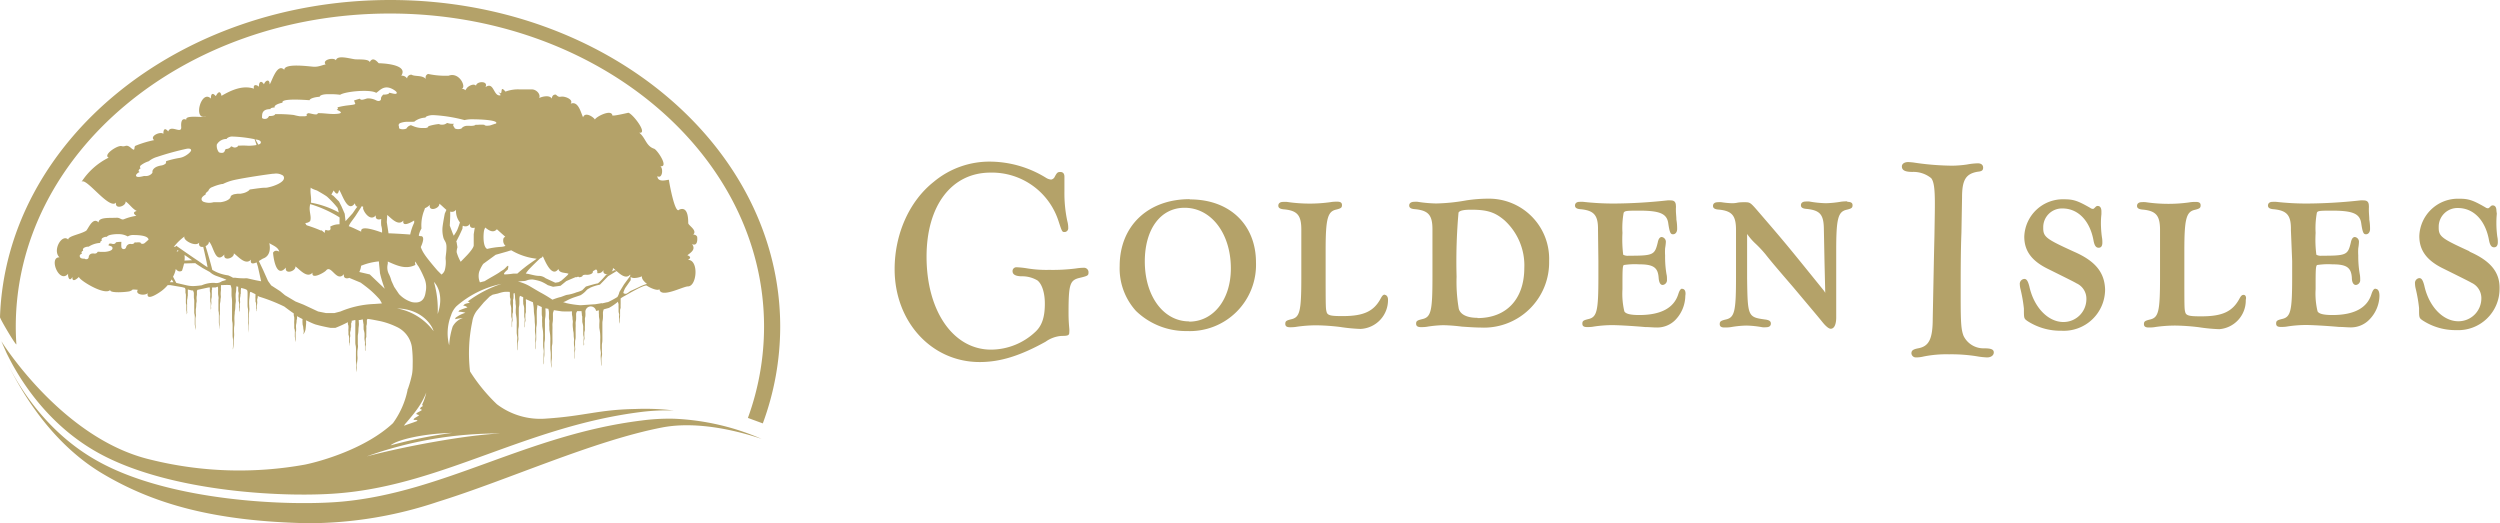 <svg xmlns="http://www.w3.org/2000/svg" id="Golden_Isles_Primary_Logo_-_Wide" data-name="Golden Isles Primary Logo - Wide" viewBox="0 0 400.92 83.94"><defs><style>.cls-1{fill:#b4a269}</style></defs><path d="M173.83 42.94a8.94 8.94 0 0 0-1.27.11 29.37 29.37 0 0 1-4.3.23 19 19 0 0 1-3.46-.23 14.3 14.3 0 0 0-1.73-.19h-.1a.61.61 0 0 0-.59.61c0 .53.42.8 1.38.84a4.82 4.82 0 0 1 2.61.66c.74.58 1.19 2 1.19 3.72 0 2.08-.42 3.46-1.45 4.46a10.43 10.43 0 0 1-7.19 2.92c-6.07-.01-10.33-6.21-10.33-14.9 0-8.19 4-13.49 10.26-13.49a11.22 11.22 0 0 1 10.91 7.8c.57 1.73.57 1.73 1 1.73a.61.61 0 0 0 .55-.68 3.91 3.91 0 0 0-.15-1.08 21.41 21.41 0 0 1-.46-4.72v-2.39c0-.5-.23-.76-.66-.76s-.54.11-.89.76a.78.78 0 0 1-.59.46 1.91 1.91 0 0 1-.85-.31 17.27 17.27 0 0 0-8.79-2.57 13.94 13.94 0 0 0-9.19 3.25c-3.92 3.11-6.26 8.38-6.26 14 0 8.4 5.89 14.89 13.64 14.89 3.3 0 6.49-1 10.57-3.26a5 5 0 0 1 2.54-.93c1.07 0 1.26-.09 1.26-.59a4 4 0 0 0 0-.6c-.08-.8-.12-1.61-.12-2.42 0-4.65.2-5.31 1.74-5.69 1.3-.31 1.46-.38 1.46-.84a.76.76 0 0 0 0-.15.72.72 0 0 0-.73-.64Zm16.95-11c-6.69 0-11.22 4.31-11.22 10.72a10.16 10.16 0 0 0 2.61 7.2 11.51 11.51 0 0 0 8.19 3.23 10.62 10.62 0 0 0 11.06-11c0-6.08-4.25-10.14-10.64-10.11Zm-.08 19.6c-4.13 0-7.11-4.07-7.11-9.61 0-5.19 2.53-8.61 6.38-8.61 4.26 0 7.42 4.11 7.42 9.73 0 4.99-2.8 8.53-6.69 8.53Zm31.38-4.29c-.27 0-.42.18-.65.6-1.11 2.08-2.73 2.84-6.11 2.84-1.76 0-2.42-.07-2.57-.65s-.16-.58-.16-6.88v-3c0-5.09.31-6.24 1.7-6.55.77-.19.92-.31.92-.73s-.31-.54-.77-.54c-.23 0-.65 0-1.08.08a24.18 24.18 0 0 1-3.3.23 25.35 25.35 0 0 1-3.69-.27 4 4 0 0 0-.6 0c-.5 0-.77.24-.77.6s.27.55 1 .6c2.1.22 2.69 1 2.69 3.26v7.61c0 5.53-.23 6.45-1.66 6.76-.77.19-.91.31-.91.73s.31.54.76.54c.23 0 .65 0 1.08-.08a22.57 22.57 0 0 1 3.18-.23 34.5 34.5 0 0 1 3.81.27 27 27 0 0 0 3.23.31 4.62 4.62 0 0 0 4.41-4.73c0-.42-.24-.73-.51-.73Zm16.67-15.39a23.87 23.87 0 0 0-3.58.27 30.12 30.12 0 0 1-4.84.5 21.29 21.29 0 0 1-3-.27 2.8 2.8 0 0 0-.5 0c-.54 0-.84.23-.84.59s.27.56 1 .6c2.14.23 2.73 1 2.73 3.26V44.42c0 5.54-.23 6.46-1.69 6.77-.77.19-.93.3-.93.72s.31.55.77.55c.27 0 .66 0 1.08-.08a19 19 0 0 1 2.5-.23 28.27 28.27 0 0 1 3 .23c1.19.08 2.28.15 3 .15a10.46 10.46 0 0 0 10.98-10.67 9.65 9.65 0 0 0-9.68-10Zm-1.81 19.11c-1.62 0-2.73-.5-3-1.46a25.51 25.51 0 0 1-.35-5.15 88.33 88.33 0 0 1 .31-10.26c.15-.31.76-.47 2-.47 2.59 0 3.83.39 5.36 1.69a9.8 9.8 0 0 1 3.19 7.69c-.02 4.96-2.86 8-7.51 8Zm32.85-4.68c-.27 0-.46.29-.65.89-.7 2.22-2.81 3.34-6.27 3.34-1.46 0-2.19-.21-2.38-.6a12.2 12.2 0 0 1-.3-3.53c0-3 0-3.73.22-3.89a11.93 11.93 0 0 1 2.46-.11c2.27 0 3 .5 3.12 2.12.05.77.27 1.19.65 1.19a.78.78 0 0 0 .69-.85c0-.29 0-.59-.08-.89a16.44 16.44 0 0 1-.22-3 8.79 8.79 0 0 1 0-1.15 8.44 8.44 0 0 0 .12-1 .77.77 0 0 0-.66-.8c-.3 0-.53.29-.64.88-.49 2-.7 2.12-4.66 2.12a1.5 1.5 0 0 1-.88-.16 19.86 19.86 0 0 1-.12-3.5 13.88 13.88 0 0 1 .19-3.22c.16-.31.42-.35 2.43-.35 3.3 0 4.49.44 4.72 2s.38 1.79.77 1.79.66-.35.66-.85c0-.22 0-.84-.12-1.49 0-.47-.08-1-.08-1.5v-.37a1.32 1.32 0 0 0 0-.34c0-.62-.27-.88-.8-.88a3 3 0 0 0-.6 0 82.36 82.36 0 0 1-8.34.5 43.51 43.51 0 0 1-5.11-.27 4 4 0 0 0-.6 0c-.46 0-.73.23-.73.59s.27.56 1 .6c2.1.23 2.73 1 2.69 3.38l.06 4.94v2.5c0 5.57-.23 6.49-1.65 6.8-.77.19-.92.3-.92.73s.3.54.77.54c.27 0 .65 0 1.07-.08a19.84 19.84 0 0 1 3-.23c.77 0 3 .11 5.26.31.67 0 1.29.07 1.79.07a4.08 4.08 0 0 0 3-1.19 5.66 5.66 0 0 0 1.62-3.89c.12-.69-.09-1.11-.48-1.11Zm26.46-14c-.27 0-.66 0-1.08.07a16.56 16.56 0 0 1-2.34.23 16.88 16.88 0 0 1-2.65-.27 3 3 0 0 0-.6 0c-.5 0-.77.23-.77.59s.27.56 1 .6c2.09.24 2.65.92 2.68 3.22l.1 5.13.12 5.1-.19-.31c-6.15-7.61-6.15-7.61-10.42-12.57-1.42-1.65-1.42-1.65-2.38-1.65-.27 0-.73 0-1.12.08s-.69.08-.88.08a13.16 13.16 0 0 1-1.65-.16 2.88 2.88 0 0 0-.59 0c-.5 0-.77.23-.77.59s.27.56 1 .6c2.09.22 2.69 1 2.69 3.26v7.61c0 5.54-.23 6.45-1.69 6.76-.77.19-.92.31-.92.73s.31.54.77.54c.27 0 .65 0 1.07-.07a16.4 16.4 0 0 1 2.42-.24 15.9 15.9 0 0 1 2.58.27 2.88 2.88 0 0 0 .59 0c.5 0 .77-.21.77-.59s-.27-.58-1-.66c-2.69-.38-2.73-.5-2.81-6.64v-7.07a9.53 9.53 0 0 0 1.41 1.61 18.45 18.45 0 0 1 1.54 1.65c1 1.27 2 2.42 2.92 3.5l1.54 1.79 3 3.57c.58.69 1.16 1.38 1.66 2s1 1.08 1.34 1.08c.54 0 .85-.62.88-1.69V40.19c0-5.13.28-6.25 1.7-6.56.76-.19.92-.3.92-.73s-.37-.53-.84-.53Zm21.95 23.57a3.55 3.55 0 0 1-3.31-2c-.38-1-.46-2-.46-6.27 0-3.84 0-7.34.12-10.26l.1-5.69c0-2.8.61-3.8 2.57-4.11.62-.06.81-.23.81-.65s-.31-.69-.85-.69a11.17 11.17 0 0 0-1.73.19 17.23 17.23 0 0 1-2.38.19 42.88 42.88 0 0 1-5.88-.46 9.4 9.4 0 0 0-1.19-.12c-.57 0-1 .27-1 .7 0 .61.5.88 1.7.88a4.51 4.51 0 0 1 3 1c.44.55.59 1.7.59 4.08 0 .88 0 1.1-.07 5.27-.08 3.26-.16 7.64-.27 13.14 0 3.34-.62 4.49-2.35 4.8-.8.16-1.07.35-1.07.81a.71.71 0 0 0 .72.65 5.19 5.19 0 0 0 1.24-.15 18.51 18.51 0 0 1 4.07-.35 26.14 26.14 0 0 1 4.42.31 12 12 0 0 0 1.69.19c.57 0 1.07-.3 1.07-.8s-.47-.66-1.54-.66Zm14.39-15.5c-4.38-2-4.92-2.34-4.92-3.77v-.16a3 3 0 0 1 3.08-3c2.53 0 4.44 2 5 5.23.15.73.38 1.07.81 1.07s.59-.34.59-.81c0-.22 0-.53-.07-.88a17.62 17.62 0 0 1-.16-2.18c0-.27 0-.81.08-1.51v-.44c0-.57-.21-.88-.59-.88a.43.43 0 0 0-.31.12c-.35.35-.35.35-.5.35a.79.79 0 0 1-.39-.16c-2-1.15-2.71-1.38-4.17-1.38a6.2 6.2 0 0 0-6.41 6c0 2.23 1.15 3.84 3.69 5.11 2.86 1.42 4.42 2.19 4.65 2.35a2.7 2.7 0 0 1 1.62 2.57 3.67 3.67 0 0 1-3.69 3.65c-2.47 0-4.73-2.38-5.45-5.68-.22-.85-.43-1.23-.81-1.23a.79.79 0 0 0-.73.85 3.6 3.6 0 0 0 .12.81 23.81 23.81 0 0 1 .54 3.11c0 1.58 0 1.58.59 2a9.73 9.73 0 0 0 5.43 1.54 6.63 6.63 0 0 0 7-6.61c-.08-2.73-1.55-4.57-5-6.07Zm27.2 6.93c-.27 0-.42.18-.65.6-1.12 2.08-2.73 2.84-6.11 2.84-1.77 0-2.43-.07-2.58-.65s-.15-.58-.15-6.88v-3c0-5.09.3-6.24 1.69-6.55.77-.19.92-.31.92-.73s-.3-.54-.77-.54c-.22 0-.65 0-1.07.08a24.44 24.44 0 0 1-3.31.23 25.45 25.45 0 0 1-3.69-.27 3.81 3.81 0 0 0-.59 0c-.5 0-.77.24-.77.6s.27.55 1 .6c2.09.22 2.69 1 2.69 3.26v7.61c0 5.53-.24 6.45-1.65 6.76-.77.19-.93.31-.93.73s.31.54.77.54c.23 0 .66 0 1.07-.08a22.85 22.85 0 0 1 3.2-.23 34.49 34.49 0 0 1 3.8.27 27 27 0 0 0 3.23.31 4.61 4.61 0 0 0 4.26-4.69c.13-.5-.06-.81-.33-.81Zm21.17-1c-.27 0-.46.29-.66.89-.69 2.22-2.8 3.34-6.26 3.34-1.46 0-2.19-.21-2.38-.6a12.05 12.05 0 0 1-.31-3.53c0-3 0-3.73.24-3.89a11.81 11.81 0 0 1 2.45-.11c2.27 0 3 .5 3.12 2.12 0 .77.26 1.19.65 1.19a.78.78 0 0 0 .69-.85c0-.23 0-.53-.07-.89a16.46 16.46 0 0 1-.24-3 8.78 8.78 0 0 1 0-1.15 6.78 6.78 0 0 0 .11-1 .76.76 0 0 0-.65-.8c-.31 0-.53.29-.65.88-.48 2-.69 2.12-4.65 2.12a1.47 1.47 0 0 1-.88-.16 18.69 18.69 0 0 1-.12-3.5 13.74 13.74 0 0 1 .2-3.22c.11-.31.38-.35 2.38-.35 3.31 0 4.5.44 4.73 2s.38 1.79.77 1.79.65-.35.65-.85c0-.22 0-.84-.12-1.49 0-.47-.07-1-.07-1.5v-.37a2 2 0 0 0 0-.34c0-.62-.27-.88-.81-.88a3 3 0 0 0-.59 0 82.22 82.22 0 0 1-8.34.5 43.51 43.51 0 0 1-5.11-.27 4 4 0 0 0-.6 0c-.46 0-.73.23-.73.59s.27.56 1 .6c2.09.23 2.73 1 2.68 3.38l.2 4.92v2.5c0 5.57-.23 6.49-1.65 6.8-.77.19-.92.3-.92.73s.3.54.76.54c.27 0 .66 0 1.08-.08a19.84 19.84 0 0 1 3-.23c.77 0 3 .11 5.26.31.67 0 1.29.07 1.79.07a4.08 4.08 0 0 0 3-1.19 5.61 5.61 0 0 0 1.68-3.87c0-.69-.21-1.11-.6-1.11Zm15.05-6c-4.37-2-4.92-2.34-4.92-3.77v-.16a3 3 0 0 1 3.08-3c2.54 0 4.44 2 5 5.23.15.73.38 1.07.8 1.07s.6-.34.6-.81c0-.22 0-.53-.08-.88a15.86 15.86 0 0 1-.15-2.18c0-.27 0-.81.07-1.51l-.06-.46c0-.57-.21-.88-.59-.88a.43.43 0 0 0-.31.12c-.35.34-.35.34-.5.34a.75.75 0 0 1-.38-.15c-2-1.16-2.71-1.38-4.17-1.38a6.2 6.2 0 0 0-6.42 6c0 2.23 1.15 3.85 3.69 5.12 2.86 1.42 4.42 2.19 4.64 2.34a2.71 2.71 0 0 1 1.62 2.54 3.67 3.67 0 0 1-3.69 3.65c-2.47 0-4.72-2.38-5.45-5.68-.22-.86-.43-1.24-.81-1.24a.78.78 0 0 0-.69.88 3.6 3.6 0 0 0 .11.81 23.81 23.81 0 0 1 .54 3.11c0 1.58 0 1.58.6 2a9.62 9.62 0 0 0 5.36 1.54 6.63 6.63 0 0 0 6.95-6.61c.07-2.63-1.39-4.47-4.81-5.97ZM0 53.99s.08.22.23.6c-.15-.37-.23-.6-.23-.6Zm15.75 18.63c11.6 6.44 30.69 7.24 39.07 6.44 16.46-1.5 29.76-10.72 48.05-13a33.61 33.61 0 0 1 5.21-.23 38.71 38.71 0 0 0-6.2-.24c-5.87.1-8.13 1.13-14.19 1.53a11.52 11.52 0 0 1-8-2.29 27.78 27.78 0 0 1-4.31-5.26 24.74 24.74 0 0 1 .36-8 3.75 3.75 0 0 1 .85-1.89l1-1.19.94-.94.47-.29.85-.19a6.05 6.05 0 0 1 1-.26 6.33 6.33 0 0 1 .87 0 .43.43 0 0 1 .05.16v.44c0 .22 0 .23.07.46s0 .3 0 .59 0 .25.06.49.06.26.09.52a5.48 5.48 0 0 0 0 .55v.49c0 .24 0 .27.07.53s0 .28 0 .56v.59c0 .29.06.38.06.21v-.45c0-.23 0-.23.06-.47s0-.24 0-.48v-.52c0-.25.08-.26.09-.53a5.4 5.4 0 0 1 0-.56v-.6a3 3 0 0 0 0-.52c0-.27.07-.28.08-.56a4.51 4.51 0 0 0 0-.52.6.6 0 0 1 .06-.19h.11c0 .15.06.23.07.47s0 .35.06.7 0 .36.06.73 0 .46 0 .92 0 .39.06.78.07.41.09.82 0 .43 0 .86v.79c0 .39 0 .41.07.83s0 .44 0 .89l.05.94c0 .43.06.59.07.32s0-.35 0-.72 0-.37.06-.74 0-.38 0-.77v-.81c0-.41.08-.42.09-.85s0-.44 0-.88v-1.73c0-.42.08-.44.09-.88s0-.41 0-.82a1.45 1.45 0 0 1 .1-.41l.52.22a.75.75 0 0 0 0 .23 4 4 0 0 0 0 .6c0 .29 0 .24.07.48s.06.27.09.52a5.28 5.28 0 0 0 0 .55v.5c0 .25 0 .26.06.53s0 .27 0 .55v.6c0 .27 0 .38.06.2a4.09 4.09 0 0 0 0-.45c0-.23 0-.23.06-.46s0-.25 0-.49v-.51c0-.26.08-.27.09-.54a5.4 5.4 0 0 1 0-.56v-.6a3 3 0 0 0 0-.52 1.06 1.06 0 0 1 0-.31l1.14.5c0 .22.09.49.12 1s0 .39.05.79.07.42.09.84 0 .44.05.88a5.33 5.33 0 0 1 0 .8c0 .4 0 .42.06.85s0 .45 0 .9v1c0 .52.06.59.07.34s0-.37 0-.74.06-.38.07-.75 0-.4 0-.8v-.82c0-.42.07-.43.09-.86s0-.45 0-.91v-.94c0-.47.1-.87.1-1.14l.7.32V50.14c0 .35 0 .37.07.74a7.53 7.53 0 0 0 0 1c0 .47 0 .4.06.79s.07.42.09.84 0 .44 0 .88v.8c0 .39 0 .43.07.86s0 .45 0 .9v1c0 .52.06.6.07.34s0-.37 0-.73.06-.38.06-.76v-1.62c0-.41.08-.43.09-.86s0-.45 0-.91v-1.97c0-.42.07-.45.09-.9s0-.42 0-.84a.75.75 0 0 1 0-.26l.47.09c0 .15.06.24.08.49s0 .35 0 .71 0 .37.07.74a7.53 7.53 0 0 0 0 1c0 .47 0 .39.06.78s.07.43.09.84 0 .45 0 .89v.79c0 .39.05.43.07.86s0 .45 0 .9 0 .48.05 1 0 .59.06.34 0-.37 0-.74.06-.37.07-.75 0-.4 0-.8v-.82c0-.42.08-.43.09-.86s0-.46 0-.91v-1a8 8 0 0 0 0-.85c0-.42.07-.45.08-.9s0-.42 0-.84.15-.47.14-.66l1.26.19a15.1 15.1 0 0 0 1.65 0 .71.71 0 0 1 0 .2c0 .3 0 .3.06.6s0 .31.06.6 0 .39 0 .79a5.76 5.76 0 0 0 .06.66c0 .33.07.35.09.7s0 .37.05.74 0 .34 0 .67 0 .36.06.71 0 .38 0 .76v.8c0 .37.06.51.06.28v-.6c0-.29 0-.31.06-.63s0-.33 0-.66v-.69c0-.35.08-.36.09-.72s0-.38 0-.76v-.79a5.76 5.76 0 0 0 0-.72c0-.35.07-.37.08-.75s0-.35 0-.7.13-.38.15-.52h.72a3.71 3.71 0 0 0 .05.44c0 .22 0 .22.07.45a5.94 5.94 0 0 0 0 .6c0 .3 0 .25.06.49s.06.26.09.52a5.09 5.09 0 0 0 0 .54v.49c0 .24 0 .27.06.54s0 .28 0 .56v.59c0 .28 0 .38.06.21s0-.23 0-.45 0-.24.06-.47 0-.25 0-.49v-.51c0-.26.08-.27.09-.54a5.55 5.55 0 0 1 0-.56v-.59a3.12 3.12 0 0 0 0-.53c0-.26.06-.28.08-.56a4.34 4.34 0 0 0 0-.51.865.865 0 0 1 1.71-.26l.46-.09a3 3 0 0 0 0 .64c0 .34 0 .37.06.74s0 .48 0 1 0 .39.06.78.07.43.09.85 0 .44 0 .88v.8c0 .4 0 .42.07.85s0 .45 0 .9l.05 1c0 .44.06.59.07.34s0-.37 0-.74 0-.37.07-.75 0-.4 0-.8v-.82c0-.42.07-.43.08-.86s0-.46 0-.91v-1.8c0-.43.07-.45.09-.9s0-.42 0-.83a2 2 0 0 1 .13-.53l.83-.23a8.42 8.42 0 0 0 1.46-1c0 .23.07.23.09.47a4.45 4.45 0 0 0 0 .5v.46c0 .23 0 .24.07.48s0 .26 0 .52v.54a1.25 1.25 0 0 0 .11.5c.05.15 0-.13 0-.28a2.13 2.13 0 0 1 0-.44 3.11 3.11 0 0 0 .06-.44V49.78c0-.24.08-.25.09-.5a4.36 4.36 0 0 1 0-.51v-.91a4.67 4.67 0 0 1 .6-.38c.38-.19 2.86-1.7 3.54-1.7.83.54 1.86.88 2.08.59.16 1.53 3.79-.44 4.57-.44 1.46 0 1.78-4.28 0-4.26.5-.27.47-.52-.09-.74.6-.45 1.39-.94.75-1.79.87.4.89-.69.82-1.18a.65.65 0 0 0-.64-.33c.75-.69-.81-1.49-.79-1.86 0-.85-.08-2.73-1.44-2.15-.69.87-1.63-4.46-1.66-4.77 0-.14-1.79.6-1.85-.6.79.49 1-1.19.48-1.6 1.42.23-.49-2.62-1-2.8-1.31-.43-1.35-1.74-2.39-2.57 1.46.24-1-3-1.74-3.2 0 0-2.78.66-2.57.39-.19-1-2.64.26-2.79.7-.3-.47-1.59-1.27-1.9-.36-.37-.72-.74-2.68-2-2.18.39-.49-.3-.87-.65-1-1.11-.39-1 .24-1.7-.45-.39-.05-.6.16-.69.63-.3-.6-1.49-.35-2-.09.26-.59-.4-1.32-1.08-1.38h-2a5.76 5.76 0 0 0-2.33.35c-1.09-1.31-.19 1-1.16 0 0 .05.51.6.34.6-1.14.21-1-2.29-2.39-1.31.54-1.06-1.43-1-1.51-.23-.36-.43-1.23.05-1.47.37-.5.7 0 .13-.85.13.84-.19-.32-2.77-2.08-2.11a13.31 13.31 0 0 1-3.28-.28.58.58 0 0 0-.35.81c-.64-.67-1.73-.35-2.32-.69a.67.67 0 0 0-.71.6 1 1 0 0 0-.93-.44c1.29-1.95-3.62-2-3.62-2-.42-.48-1-1-1.43-.18-.22-.56-1.86-.38-2.43-.46-1-.15-2.78-.69-3 .17-.34-.53-2.3-.09-1.64.68-.39 0-1.08.41-1.94.35s-4.7-.6-4.7.5c-1.19-1.23-2.08 2.16-2.35 2.32 0-.94-.68-.64-.91 0-.52-.81-.87-.19-.79.4-.35-.35-1-.45-.81.3-1.79-.59-3.58.2-5.21 1.15-.18-.93-.59-.59-.91.05-.55-.66-.8-.34-.79.39-1.53-1.56-2.93 3.54-.82 2.87-.07.28-3.38-.34-3.12.52-.83-.37-.86.59-.82 1.12.12 1.31-1.66-.42-2.08.76-.54-.66-.79-.34-.78.39-.45-.46-2.29.37-1.48 1a16.58 16.58 0 0 0-3 .91c-.33.19.1 1.05-.71.35s-.85-.12-1.51-.3-3.05 1.43-2.07 1.85a11 11 0 0 0-4.38 3.92c.63-1 4.48 4.56 5.56 3.28-.23 1.19 1.64.59 1.53-.18.64.44 1.09 1.19 1.79 1.53-.56.16-.6.42-.06.78a8.62 8.62 0 0 0-2 .55c-.43.16-.6-.28-1.2-.24-1.05.06-2.87-.13-2.86.76-.94-1-1.71 1.13-2 1.33-1 .6-2.88.83-2.87 1.41-1-1-2.58 1.74-1.4 2.85-1.79-.08-.06 4.34 1.39 2.63-.09.45.22 1.42.68.5-.07 1 .73.32 1.06 0-.09.45 4.14 3.08 5 2.1-.12.59 2.86.32 3.16.2s.44-.22.41-.27c.14 0 .4 0 .86.05-.51.78 1.15 1 1.59.53-.3 1.44 1.92-.13 2.2-.34a6 6 0 0 0 1-.94h.45l1.87.32.42.11a.66.66 0 0 1 .11.24v.46c0 .19.06.21.07.42s0 .2 0 .39v.87c0 .2.06.2.07.4s0 .19 0 .38v.37a1.82 1.82 0 0 0 .06.35 1.87 1.87 0 0 0 0 .34c0 .18 0 0 .06-.15s0-.23 0-.45v-.41a3.12 3.12 0 0 0 0-.4 2.28 2.28 0 0 0 0-.37v-.41a2.79 2.79 0 0 1 .07-.4 1.57 1.57 0 0 1 .05-.37v-1l.63.16h.22c0 .12.11.23.12.44v.59c0 .31.05.31.06.6s0 .3 0 .6v1.25c0 .3.06.29.08.59s0 .29 0 .6v.54c0 .27 0 .26.05.52a4.12 4.12 0 0 0 0 .51c0 .26 0 .07.06-.23s0-.33 0-.66v-.6c0-.29 0-.3.06-.59s0-.28 0-.55v-.6a3.66 3.66 0 0 0 .07-.59c0-.31 0-.28.05-.55s0-.33 0-.66a2.84 2.84 0 0 1 .06-.5v-.5c0-.25.08-.22.07-.3l1.79-.39h.21a.33.33 0 0 1 0 .14v.38c0 .2.06.22.07.43s0 .19 0 .39a2.15 2.15 0 0 0 0 .44v.43a2.92 2.92 0 0 1 .07.39v.75c0 .18.05.18.05.36a1.32 1.32 0 0 0 0 .34V50a3.58 3.58 0 0 1 0-.45c.05-.22 0-.21 0-.42a2.57 2.57 0 0 1 .05-.4 2.28 2.28 0 0 0 0-.37 1.53 1.53 0 0 1 0-.41 1.89 1.89 0 0 0 .07-.39v-.37a3.22 3.22 0 0 0 0-.44c0-.22 0-.17.06-.35a.91.91 0 0 1 0-.3h.54l.36-.13a.86.86 0 0 1 .05.23v.66c0 .32 0 .34.06.69s0 .32 0 .65v1.43c0 .34.06.33.07.66s0 .32 0 .63v.6c0 .29 0 .29.05.6s0 .28 0 .56 0 .08.06-.26 0-.36 0-.73v-.7c0-.35 0-.33.06-.66a5.8 5.8 0 0 1 0-.59v-.68c0-.34 0-.32.06-.64s0-.31.06-.6 0-.36 0-.72a5 5 0 0 1 .05-.6 2.92 2.92 0 0 1 0-.54.85.85 0 0 1 0-.23c.25 0 1-.07 1.54 0a2.93 2.93 0 0 1 .15.6v.89c0 .45.06.48.08 1s0 .45 0 .9v2c0 .51.08.46.09.92s0 .44 0 .89v.84c0 .41.06.4.07.81s0 .38 0 .78-.09.85 0 .59a4.73 4.73 0 0 0 .11-.93c0-.5 0-.51.05-1s0-.48 0-1 0-.45.06-.91a8.22 8.22 0 0 0 0-.86 6.25 6.25 0 0 1 .05-.94c0-.47.06-.44.09-.89s0-.42.06-.85 0-.51 0-1 0-.39.06-.79 0-.38.06-.76v-.11l.29.08v.49c0 .16 0 .21.06.42s0 .2 0 .4a2.15 2.15 0 0 0 0 .44 2 2 0 0 1 0 .42c0 .22.06.2.07.4s0 .19 0 .38v.37a3.27 3.27 0 0 0 .05.35v.35c0 .18 0 0 .06-.16s0-.22 0-.44a1.55 1.55 0 0 0 0-.43c0-.21 0-.19.05-.4s0-.18 0-.37v-.41a3.1 3.1 0 0 0 .07-.38c0-.19 0-.19.06-.37a3.22 3.22 0 0 1 0-.44c0-.22.06-.42.06-.44l.6.17.26.11c0 .08.15 0 .16.47s0 .5 0 1v1c0 .52.08.46.09.93s0 .44 0 .88v.84c0 .42.05.4.06.81s0 .39 0 .79 0 .1.06-.37v-1a7.71 7.71 0 0 1 0-1c0-.48 0-.45.06-.91s0-.43 0-.85a6.38 6.38 0 0 1 0-1c.05-.47.06-.44.09-.89s.13-.27.14-.35l.77.38v.34a1.7 1.7 0 0 0 0 .39v.37c0 .18.07.18.09.36a1.93 1.93 0 0 1 0 .34v.32c0 .16 0 .16.06.31a1 1 0 0 0 0 .3c0 .15 0 0 .06-.14v-.39a1.58 1.58 0 0 1 0-.37 2.41 2.41 0 0 0 .07-.35 1.71 1.71 0 0 0 0-.32 1.2 1.2 0 0 1 0-.37 2.46 2.46 0 0 0 .09-.34 1.16 1.16 0 0 1 0-.18l.24.13a27.37 27.37 0 0 1 4.01 1.58c.32.24.88.67 1.52 1.1v.2c0 .25.07.25.08.51s0 .24 0 .48a3.24 3.24 0 0 0 0 .54v.52c0 .26.07.24.09.49a3.68 3.68 0 0 1 0 .47v.45c0 .23.05.22.06.43s0 .21 0 .42 0 .06.07-.2 0-.26 0-.54v-.51c0-.26 0-.24.07-.48a3.53 3.53 0 0 0 0-.46 2.2 2.2 0 0 1 0-.5 4.37 4.37 0 0 0 .08-.48c0-.24 0-.22.07-.45a3.38 3.38 0 0 0 0-.45l.5.27.39.2a4 4 0 0 0 0 .69c0 .34.09.33.11.67s.06.31.08.63a2.43 2.43 0 0 1-.08.47 1.78 1.78 0 0 0 .36-.77c.06-.42.05-.42.09-.83s0-.4 0-.66l.53.25c.36.17.7.32 1 .42l.68.18c.5.12 1.23.28 1.72.36h.78a21.68 21.68 0 0 0 2-.91v.25c0 .13.08.2.09.42s0 .19 0 .38a2.15 2.15 0 0 0 0 .44v.42c0 .2.07.2.09.4a2.41 2.41 0 0 1 0 .38v.37c0 .17 0 .17.06.35s0 .17 0 .34 0 0 .07-.16a3.59 3.59 0 0 1 0-.44v-.42c0-.21 0-.19.06-.39a1.53 1.53 0 0 0 0-.37 1.21 1.21 0 0 1 0-.41 1.83 1.83 0 0 0 .09-.39c0-.19 0-.18.06-.36a3.22 3.22 0 0 0 0-.44c0-.21 0-.17.07-.34s0-.16 0-.25l.6-.14a4 4 0 0 1 0 .6v2.95c0 .52.08.46.1.92s0 .45 0 .89v.84c0 .43 0 .41.06.81s0 .39 0 .78v.6a4.22 4.22 0 0 0 .11-.93c0-.51 0-.51.06-1s0-.48 0-1 0-.45.07-.91 0-.42 0-.85v-.95c0-.48.06-.44.09-.89s0-.42.06-.85 0-.5 0-1h.12c.19 0 .37-.08.53-.1a3.12 3.12 0 0 0 .06.41 3.34 3.34 0 0 0 .07.42 4.83 4.83 0 0 0 0 .54c0 .26 0 .22.06.45s.06.24.09.47v.51a2.26 2.26 0 0 0 0 .45 3.85 3.85 0 0 1 .07.49 4.92 4.92 0 0 0 0 .52v.54c0 .25.06.34.07.19s0-.21 0-.42 0-.21.06-.43 0-.22 0-.45v-.47c0-.24.07-.25.09-.49a4.81 4.81 0 0 1 0-.52v-.53a2.67 2.67 0 0 0 0-.49c0-.25.06-.25.08-.52a3.68 3.68 0 0 0 0-.47.57.57 0 0 1 .11-.28c.66.07 1.55.27 2.09.37a12.36 12.36 0 0 1 2.58.91 4.28 4.28 0 0 1 2.43 3.15 18.85 18.85 0 0 1 .14 2.91c0 .36 0 1-.12 1.61a17.38 17.38 0 0 1-.59 2.12.47.47 0 0 1-.06.15.48.48 0 0 0-.06.24 13.66 13.66 0 0 1-2.33 5.26c-4.36 4.08-11.5 6.11-14.13 6.65a59.09 59.09 0 0 1-24.79-.81C11 70.59 1.74 57.06.4 55.01l-.17-.41.16.4-.16-.26c.16.41.44 1 .8 1.83 1.84 3.82 6.33 11.4 14.72 16.05Zm59.24-24.26c.17 0 .32.13.32.21a3 3 0 0 0-.78.2l-.26.25a.94.94 0 0 1 .69.29 12 12 0 0 0-1.31.47l-.14.22a3.1 3.1 0 0 1 1.13.16 5.15 5.15 0 0 0-1.57.79l-.09.24a9.17 9.17 0 0 1 1.26-.2 2.89 2.89 0 0 0-1.65 1.39 12.16 12.16 0 0 0-.56 3 7.81 7.81 0 0 1 .3-4.8 3.67 3.67 0 0 1 .88-1.48 15.85 15.85 0 0 1 7.22-3.58 19 19 0 0 0-5.44 2.84Zm-1.23-12.69c-.12.38-.25.76-.4 1.13s-.42.73-.59 1l-.18-.4-.46-1.22s.07-1.23.07-1.62v-.63a.82.82 0 0 0 .93-.29 3 3 0 0 0 .63 2.03Zm2.38.84-.17 1.05v1.79c0 .38-.78 1.29-1.17 1.68l-.92.95a6.79 6.79 0 0 1-.65-1.55 2.89 2.89 0 0 1 .13-.78l-.13-.79-.06-.13.51-1s.39-.84.46-1 0-.26.09-.54a.83.83 0 0 0 1.15-.33c-.13.64.32.77.76.65Zm25 7.88c.32.4 1.54.07 1.81-.09-.08.38.29.83.8 1.22a11.56 11.56 0 0 0-1.11.43c-.14.1-1.56.73-1.56.73s-.53.44-.72.44-.39-.05-.39-.2a3.74 3.74 0 0 1 .29-.72l.88-1.27ZM98.33 43a5.73 5.73 0 0 1 .45.38l-.23-.06-.48.23a.61.61 0 0 0 .22-.55Zm.55.47c.66.59 1.54 1.33 2.19.55a.88.88 0 0 0 0 .23l-1 1.36-.73 1.2a2.79 2.79 0 0 1-.33.82 14.69 14.69 0 0 1-1.51.82c-.13 0-.53.12-.94.2a.29.29 0 0 0-.24 0l-.91.15c-.29 0-2.13.15-2.33.15a16 16 0 0 1-2.27-.34 4.13 4.13 0 0 0-.5-.15 3.07 3.07 0 0 0 .64-.29 9.3 9.3 0 0 1 1-.44l1.16-.39a4.08 4.08 0 0 0 .88-.72c.29-.34.43-.3.68-.49a7.44 7.44 0 0 1 1.54-.48l1.32-1.36Zm-6.48 1 .31-.1c.16.06.24.1.18.11.66-.13.47-.26.61-.35l.2-.06a3.73 3.73 0 0 1 .47 0c.32 0 1-.15.9-.57l.5-.29c.18.07.26.27.21.59a.9.9 0 0 0 1-.52c-.12.58.26.74.68.66l-.24.11s-1.19 1.41-1.41 1.41-1.85.49-1.85.49l-.59.59a4.16 4.16 0 0 1-.92.34 6.76 6.76 0 0 1-1.4.39c-.3 0-1.07.39-1.27.39a11.67 11.67 0 0 0-1.19.4 23.11 23.11 0 0 0-2-1.2c-.25-.14-1.5-.88-1.7-1a7.49 7.49 0 0 0-1.84-.72h-.08c.36 0 .79-.07 1-.07.52 0 .51-.25 1.42-.25a7.08 7.08 0 0 1 1.36.32 6.86 6.86 0 0 1 1.1.59l.84.26 1.2-.16.92-.75s1.19-.52 1.55-.65Zm-5.33-3.34c.18.32 1.38 3.58 2.48 2 .12.59.8.59 1.34.69l.28.07c-.05.07-.09.15-.15.22-.39.38-1 .9-1 .9l-.43.24-.54.09-1.55-.72a1.83 1.83 0 0 0-1.1-.38c-.6 0-1.43-.3-2.08-.37a4.74 4.74 0 0 1 .51-.67c.63-.67 1.52-1.52 1.8-1.77.18-.06.35-.16.4-.34Zm-5.68-.81a6.13 6.13 0 0 1 .61-.18 10.07 10.07 0 0 0 4.07 1.35c-.3.24-1.3.88-2 1.46-.46.36-.83.68-1.11.93h-.66a11.57 11.57 0 0 1-1.32.13c-.52 0 .45-.78.45-.78s.2-.69 0-.6-.39.43-.77.67c-.18.11-.34.21-.46.3-.43.33-1.7 1-2.48 1.49l-.76.19a2.66 2.66 0 0 1-.12-1.68 5.71 5.71 0 0 1 .65-1.28l2-1.46Zm-.91-2.84c1.13 1 .1 0 .23 1.3a1.16 1.16 0 0 0 .36.65 2.24 2.24 0 0 1-.73.16 12.79 12.79 0 0 0-2.22.33c-.69-.34-.62-2.27-.5-2.91a2 2 0 0 1 .2-.52c.6.5 1.31.92 1.86.27ZM64.25 19.71a3.37 3.37 0 0 1 1.09-.18h.48c.64 0 .64 0 .73-.11a3.15 3.15 0 0 1 1.67-.56.49.49 0 0 1 .28-.23 2.68 2.68 0 0 1 1-.17 24.12 24.12 0 0 1 5 .8 4.91 4.91 0 0 1 1.26-.13c1 0 3.77.09 3.84.56 0 .05 0 .11-.17.16h-.04l-.71.24a1.4 1.4 0 0 1-.41.06.86.86 0 0 1-.32 0 .38.38 0 0 1-.29-.14 7 7 0 0 0-1 0h-.4a.38.38 0 0 1-.13.09 1.44 1.44 0 0 1-.46.08h-.31a2.34 2.34 0 0 0-.38 0 1.2 1.2 0 0 0-.9.33c0 .11-.3.19-.6.2-.32 0-.59-.1-.59-.21l-.07-.13c-.12-.15-.25-.35 0-.52h-.33a2.11 2.11 0 0 1-.75-.13 1.19 1.19 0 0 0-.25.13 1 1 0 0 1-.56.14h-.19a.79.79 0 0 1-.34-.1 8.54 8.54 0 0 0-1.74.36.09.09 0 0 1 0 .13.89.89 0 0 1-.5.15h-.24a3.85 3.85 0 0 1-1.67-.31l-.13-.05-.23-.1-.31.13a1.37 1.37 0 0 0-.35.33c0 .11-.3.19-.6.2h-.04c-.32 0-.6-.1-.6-.22a1.1 1.1 0 0 0 0-.18c-.08-.21-.14-.47.26-.62Zm7.06 23.67a1.42 1.42 0 0 1-.51.65l-.65-.65s-1.56-1.79-2.07-2.59a5 5 0 0 1-.6-1.17c.34-.72.7-1.84-.09-1.75 0 0-.07 0-.23-.08a3.18 3.18 0 0 1 .43-1.14 6.59 6.59 0 0 1 .35-2.68 5 5 0 0 0 .21-.59 2 2 0 0 0 .78-.54c-.24 1.19 1.63.6 1.52-.18.29.2.7.63 1.14 1l-.26.59s-.38 1.94-.38 2.45a4.75 4.75 0 0 0 .13 1.3c.13.64.52.71.52 1.62s-.14 1.35-.14 1.87a4.74 4.74 0 0 1-.15 1.89Zm-1.72 1.83c.44.45 1.64 2.14.6 5.15a16 16 0 0 0-.6-5.15ZM43.36 17.5c0-.18.34-.25.7-.27-.17-.33.6-.64 1.25-.76-.31-.74 3.51-.45 4.33-.4.09-.32 1-.52 1.62-.55.06-.32.86-.44 1.51-.41a10.62 10.62 0 0 1 1.78.09c.77-.53 4.81-.93 5.78-.31.5-.29 1.1-1.19 2.3-.75.39.15 1 .52 1 .74 0 .39-.93 0-1.22 0 0 .21-.47.31-.95.29-.19.2-.39.44-.36.66s-.24.53-.78.26a2.81 2.81 0 0 0-1.34-.31c-.3 0-1.07.45-1.26.05-.3.07-.69.2-.94.28.06.17.12.33.19.5s-.66.22-1 .27a11.83 11.83 0 0 0-1.87.34c.13.12.13.27-.1.38.6.26 1.19.59-.13.67-1 .06-1.92-.15-2.91-.12 0 .45-1.16 0-1.51 0a2.55 2.55 0 0 0-.33.17c.23.13.07.32-.31.33h-.7a8.13 8.13 0 0 1-1-.21 21.16 21.16 0 0 0-3-.13c0 .2-.46.32-.94.29-.15.15-.2.47-.71.47-.25 0-.44-.1-.44-.21v-.11c.02-.4-.05-1.25 1.34-1.25Zm14.57 19.65c-.69-.3-1.32-.64-2-.88a3.41 3.41 0 0 1 .44-.76l.6-.82 1-1.55v-.06a.48.48 0 0 1 .31.12c-.36.18 1 2.59 2 1.32-.14.67.39.77.86.6a5.35 5.35 0 0 0 0 1.06 3 3 0 0 1 .13 1v.12c-.86-.3-3.56-1.28-3.34-.15Zm-5.71-.29a.5.5 0 0 0-.1.49l-.23-.15-.3-.25a1.07 1.07 0 0 0-.18 0 20.9 20.9 0 0 0-2.14-.79l-.14-.07a2 2 0 0 1-.17-.33 1.09 1.09 0 0 0 .78-.31c.27-.79-.28-1.62 0-2.65v-.07a19.08 19.08 0 0 1 4.71 2.13 2.59 2.59 0 0 1 0 .47v.64a2.86 2.86 0 0 0-1.5.38c.19.51-.07.75-.73.51Zm-2.39-6.81c0 .13.45.32 1 .5.7.4 1.4.81 1.63 1a15.81 15.81 0 0 1 1.68 1.79s.09.33.19.73a14.79 14.79 0 0 0-4.47-1.57c.13-.85-.17-1.5-.03-2.41Zm4.54 2.27-.9-.91-.33-.2.37-.67c.44.71.72.68.86-.08.39.27 1.33 3.87 2.54 2.14.08.39.22.52.4.55l-.21.26-.55.8-1.14 1.26-.13-1.19-.52-1.19Zm-13-9.89c.5.15.48.38.45.47s-.07.19-.39.29l-.47-.84Zm-6.58.72a1.75 1.75 0 0 1 1.57-.86v-.07a1.33 1.33 0 0 1 1-.32 21.49 21.49 0 0 1 3.47.42c.08.24.18.54.29.84v.1a6.37 6.37 0 0 1-.88.1 2.91 2.91 0 0 1-.59 0 11.48 11.48 0 0 0-1.31 0h-.16a.33.33 0 0 1-.17.21 1 1 0 0 1-.33.09.62.62 0 0 1-.33-.08 1.15 1.15 0 0 0-.31-.11.3.3 0 0 1-.12.17 1 1 0 0 1-.71.25 1.38 1.38 0 0 0-.18.34.42.42 0 0 1-.37.28h-.14a.77.77 0 0 1-.42-.1 1.69 1.69 0 0 1-.33-1.22Zm-2.2 8.31a1.39 1.39 0 0 1 .38-.25.57.57 0 0 1 0-.14 1 1 0 0 1 .42-.42 1 1 0 0 1 .66-.65 7.49 7.49 0 0 1 1.54-.49h.15a7.91 7.91 0 0 1 1.85-.65c1.94-.42 5.36-.9 6.19-1h.16a2 2 0 0 1 1.3.21.49.49 0 0 1 .28.61c-.13.59-1.48 1.15-2.39 1.34a2.54 2.54 0 0 1-.54.09h-.24c-.27 0-.67.06-1.11.11l-1.19.17a1.07 1.07 0 0 1-.18.19 2.46 2.46 0 0 1-1 .43l-.32.06h-.47l-.4.06a1.3 1.3 0 0 0-.67.31c0 .39-.5.76-1.31.93l-.33.06h-1.12a2.6 2.6 0 0 1-1.66-.09c-.36-.21-.35-.59 0-.88Zm-.65 7.47c-.11.56.25.72.65.66.23 1 .59 2.52.69 3.27-.51-.31-.84-.57-1.46-1-1-.65-3.57-2.46-3.57-2.46l-.07.14a1.71 1.71 0 0 0-.32.07 8.61 8.61 0 0 1 1.73-1.69c-.32.59 1.74 1.71 2.33 1.01Zm-2.29 2c.42.27 1.14.8 1.14.8l-1.2.06a3.34 3.34 0 0 0 0-.88Zm-1-.69-.3.12c0-.09.08-.17.12-.25Zm-5-1.65-.23.2-.23.2a.45.45 0 0 1-.27.1.34.34 0 0 1-.2 0 .31.31 0 0 1-.2-.2 2.16 2.16 0 0 0-.67 0l-.26-.03a.29.29 0 0 1-.08.14.46.46 0 0 1-.28.13.45.45 0 0 1-.2 0 .69.69 0 0 0-.25 0 .7.7 0 0 0-.55.51.4.4 0 0 1-.37.31.38.38 0 0 1-.39-.3 4.12 4.12 0 0 1 0-.86h-.17a3.57 3.57 0 0 0-.71.07.24.24 0 0 1-.05.1.38.38 0 0 1-.31.16.22.22 0 0 1-.16 0 1.76 1.76 0 0 0-.45-.07c-.05 0-.07 0-.18.17l-.07.11.26.1c.43.09.43.34.41.42-.06.43-1 .52-1.19.54h-.82a1 1 0 0 0-.39 0 .37.37 0 0 1-.05.11.47.47 0 0 1-.31.16.43.43 0 0 1-.16 0 1.34 1.34 0 0 0-.35 0 .6.6 0 0 0-.54.55.37.37 0 0 1-.37.36.41.41 0 0 1-.3-.09h-.15c-.25 0-.53-.07-.59-.28a.32.32 0 0 1 0-.3.48.48 0 0 1 .27-.19h.07a.27.27 0 0 1-.08-.26.36.36 0 0 1 .27-.25.3.3 0 0 1-.05-.21.4.4 0 0 1 .16-.24 1.41 1.41 0 0 1 .6-.19h.16a3.77 3.77 0 0 1 1.79-.6h.07a.38.38 0 0 1 0-.15.4.4 0 0 1 .26-.21.29.29 0 0 1-.05-.2.31.31 0 0 1 .16-.24 1.25 1.25 0 0 1 .59-.19h.1c.17-.23.59-.35 1.31-.41a6.76 6.76 0 0 1 .9 0 3 3 0 0 1 1.14.36 1.53 1.53 0 0 1 .81-.23c.53 0 2.43 0 2.52.73a.31.31 0 0 1-.18.15Zm3-12.46a1.12 1.12 0 0 1-.51.34 1.37 1.37 0 0 1-.29.07 3 3 0 0 0-.59.15c-.69.25-.86.72-.81.87s-.19.43-.59.59a1.37 1.37 0 0 1-.53.08h-.26c-.46.12-1 .23-1.19.06a.22.22 0 0 1 0-.32 1.07 1.07 0 0 1 .42-.34l.13-.06c-.14 0-.22-.12-.2-.23a.71.71 0 0 1 .36-.38.2.2 0 0 1-.15-.17.47.47 0 0 1 .23-.34 4.1 4.1 0 0 1 1-.53l.2-.07a3.68 3.68 0 0 1 1.3-.68 46 46 0 0 1 4.75-1.31c.44-.08.73 0 .73.24s-.69.85-1.38 1.1a2.83 2.83 0 0 1-.5.13 14.71 14.71 0 0 0-2.18.53c.07 0 .07.13 0 .25Zm.59 19.13c.1-.15.21-.3.3-.45l.27.44Zm8.35-.16a1.54 1.54 0 0 1-1.23.26 4.89 4.89 0 0 0-2 .39 13.43 13.43 0 0 1-1.41.13 5.08 5.08 0 0 1-1-.12l-1.68-.39-.52-1a3.86 3.86 0 0 0 .44-1.24c.31.41.64.5 1 .28a10.75 10.75 0 0 0 .33-1.16l1.8-.05a1.09 1.09 0 0 0 .17.13c.19.13 1 .65 1 .65l1.16.64a3 3 0 0 0 .78.52c.28.13 1 .35 1.59.6a1.59 1.59 0 0 1 .29.15Zm5.42-.16-1.42-.32a9.72 9.72 0 0 1-1.79-.07 1.48 1.48 0 0 0-.42 0 4.83 4.83 0 0 0-.79-.39 6.47 6.47 0 0 1-2.15-.66l-.4-.22c-.1-.52-.81-3-1.07-3.81.32-.15.57-.42.52-.72.75.51 1 3.75 2.49 2.06-.23 1.16 1.64.59 1.52-.18.65.44 1.89 2 2.75 1-.16.77.35.69.9.45l.2.65.53 2.38Zm19 3.81a15.42 15.42 0 0 0-5.4 1.2l-1 .26H52.3l-1.29-.26-2.33-1.09-1.29-.51-1.68-1-.78-.65-1.44-.93-.51-.71-.78-1.75-.69-1.45c.33-.19.61-.38.68-.4 1.13-.39 1.19-1.6 1-2.47.59.4 1.38.6 1.6 1.37-.45-.24-.78-.19-1 .16 0 .24.39 4.36 2.06 2.38-.24 1.19 1.64.6 1.52-.18.65.45 1.88 2 2.75 1-.25 1.19 1.9 0 2.18-.35.82-1 1.69 2 2.86.59-.13.67.4.78.87.6a2 2 0 0 0 .24.11l1.56.65s.9.64 1.54 1.19a16.2 16.2 0 0 1 1.55 1.55l.33.6Zm-.71-4.74-1.68-.39a2.81 2.81 0 0 0 .29-1 9.88 9.88 0 0 1 2.85-.7c.06.8.17 1.64.17 1.86a19.82 19.82 0 0 0 .77 2.52Zm2.8-9.54c.68.56 1.79 1.84 2.59.89-.2 1 .92.5 1.73 0v.36a8.42 8.42 0 0 0-.64 1.89c-1.17-.09-2.66-.17-3.49-.2v-.11l-.26-1.68Zm.67 10.56a5.26 5.26 0 0 0-.45-1.17 2.33 2.33 0 0 1-.13-1.56v-.36c1.51.67 2.88 1.32 4.44.54a.62.62 0 0 1 0-.54 4.76 4.76 0 0 0 .5.81 16 16 0 0 1 1 2.07 3.61 3.61 0 0 1 .16 1.84c-.1.46-.15 2.2-2.23 1.79a4.67 4.67 0 0 1-2.07-1.29L63.21 46Zm.88 4.43c4.27.09 5.78 3.05 5.87 3.63a9.37 9.37 0 0 0-5.85-3.63Zm1.27 18.59s1.37-1.55 2.07-2.57a11.89 11.89 0 0 0 1.37-2.53 8.27 8.27 0 0 1-.65 1.91c0 .09.11.19.06.28s-.22.06-.36.3.28.19.23.31-.74.39-.86.56.49.2.4.31-.73.4-.83.6.29.08.45.14.16.13.11.15c-.6.27-1.91.64-2.11.79Zm7.59 1.37a77 77 0 0 0-9.87 2c1-.89 5.21-1.89 9.89-2Zm7.68.1c-5.61.25-15.51 2.11-21.37 3.67a62.11 62.11 0 0 1 21.39-3.67Zm22.66-2.08c-18.26 2.27-31.58 11.49-48 13-8.39.76-27.47 0-39.08-6.44-8.42-4.64-12.9-12.22-14.75-16.09 2 4.17 6.83 12.91 15.35 18 8 4.77 17.62 7.69 33.12 8a65.43 65.43 0 0 0 20.76-3.45c11.22-3.48 24.88-9.78 36-11.92 5.81-1.1 12.51.7 15.9 1.85a39.31 39.31 0 0 0-14.08-3.24 33.5 33.5 0 0 0-5.2.29ZM62.59 0C28.59 0 .95 22.64 0 50.86c0 .29 2.65 4.75 2.63 4.34-.07-.93-.1-1.86-.1-2.81 0-27.74 26.87-50.22 60-50.22s60 22.48 60 50.22a42.71 42.71 0 0 1-2.59 14.63l2.39.88a44.8 44.8 0 0 0 2.79-15.49c0-28.95-28-52.41-62.53-52.41Z" class="cls-1"/></svg>